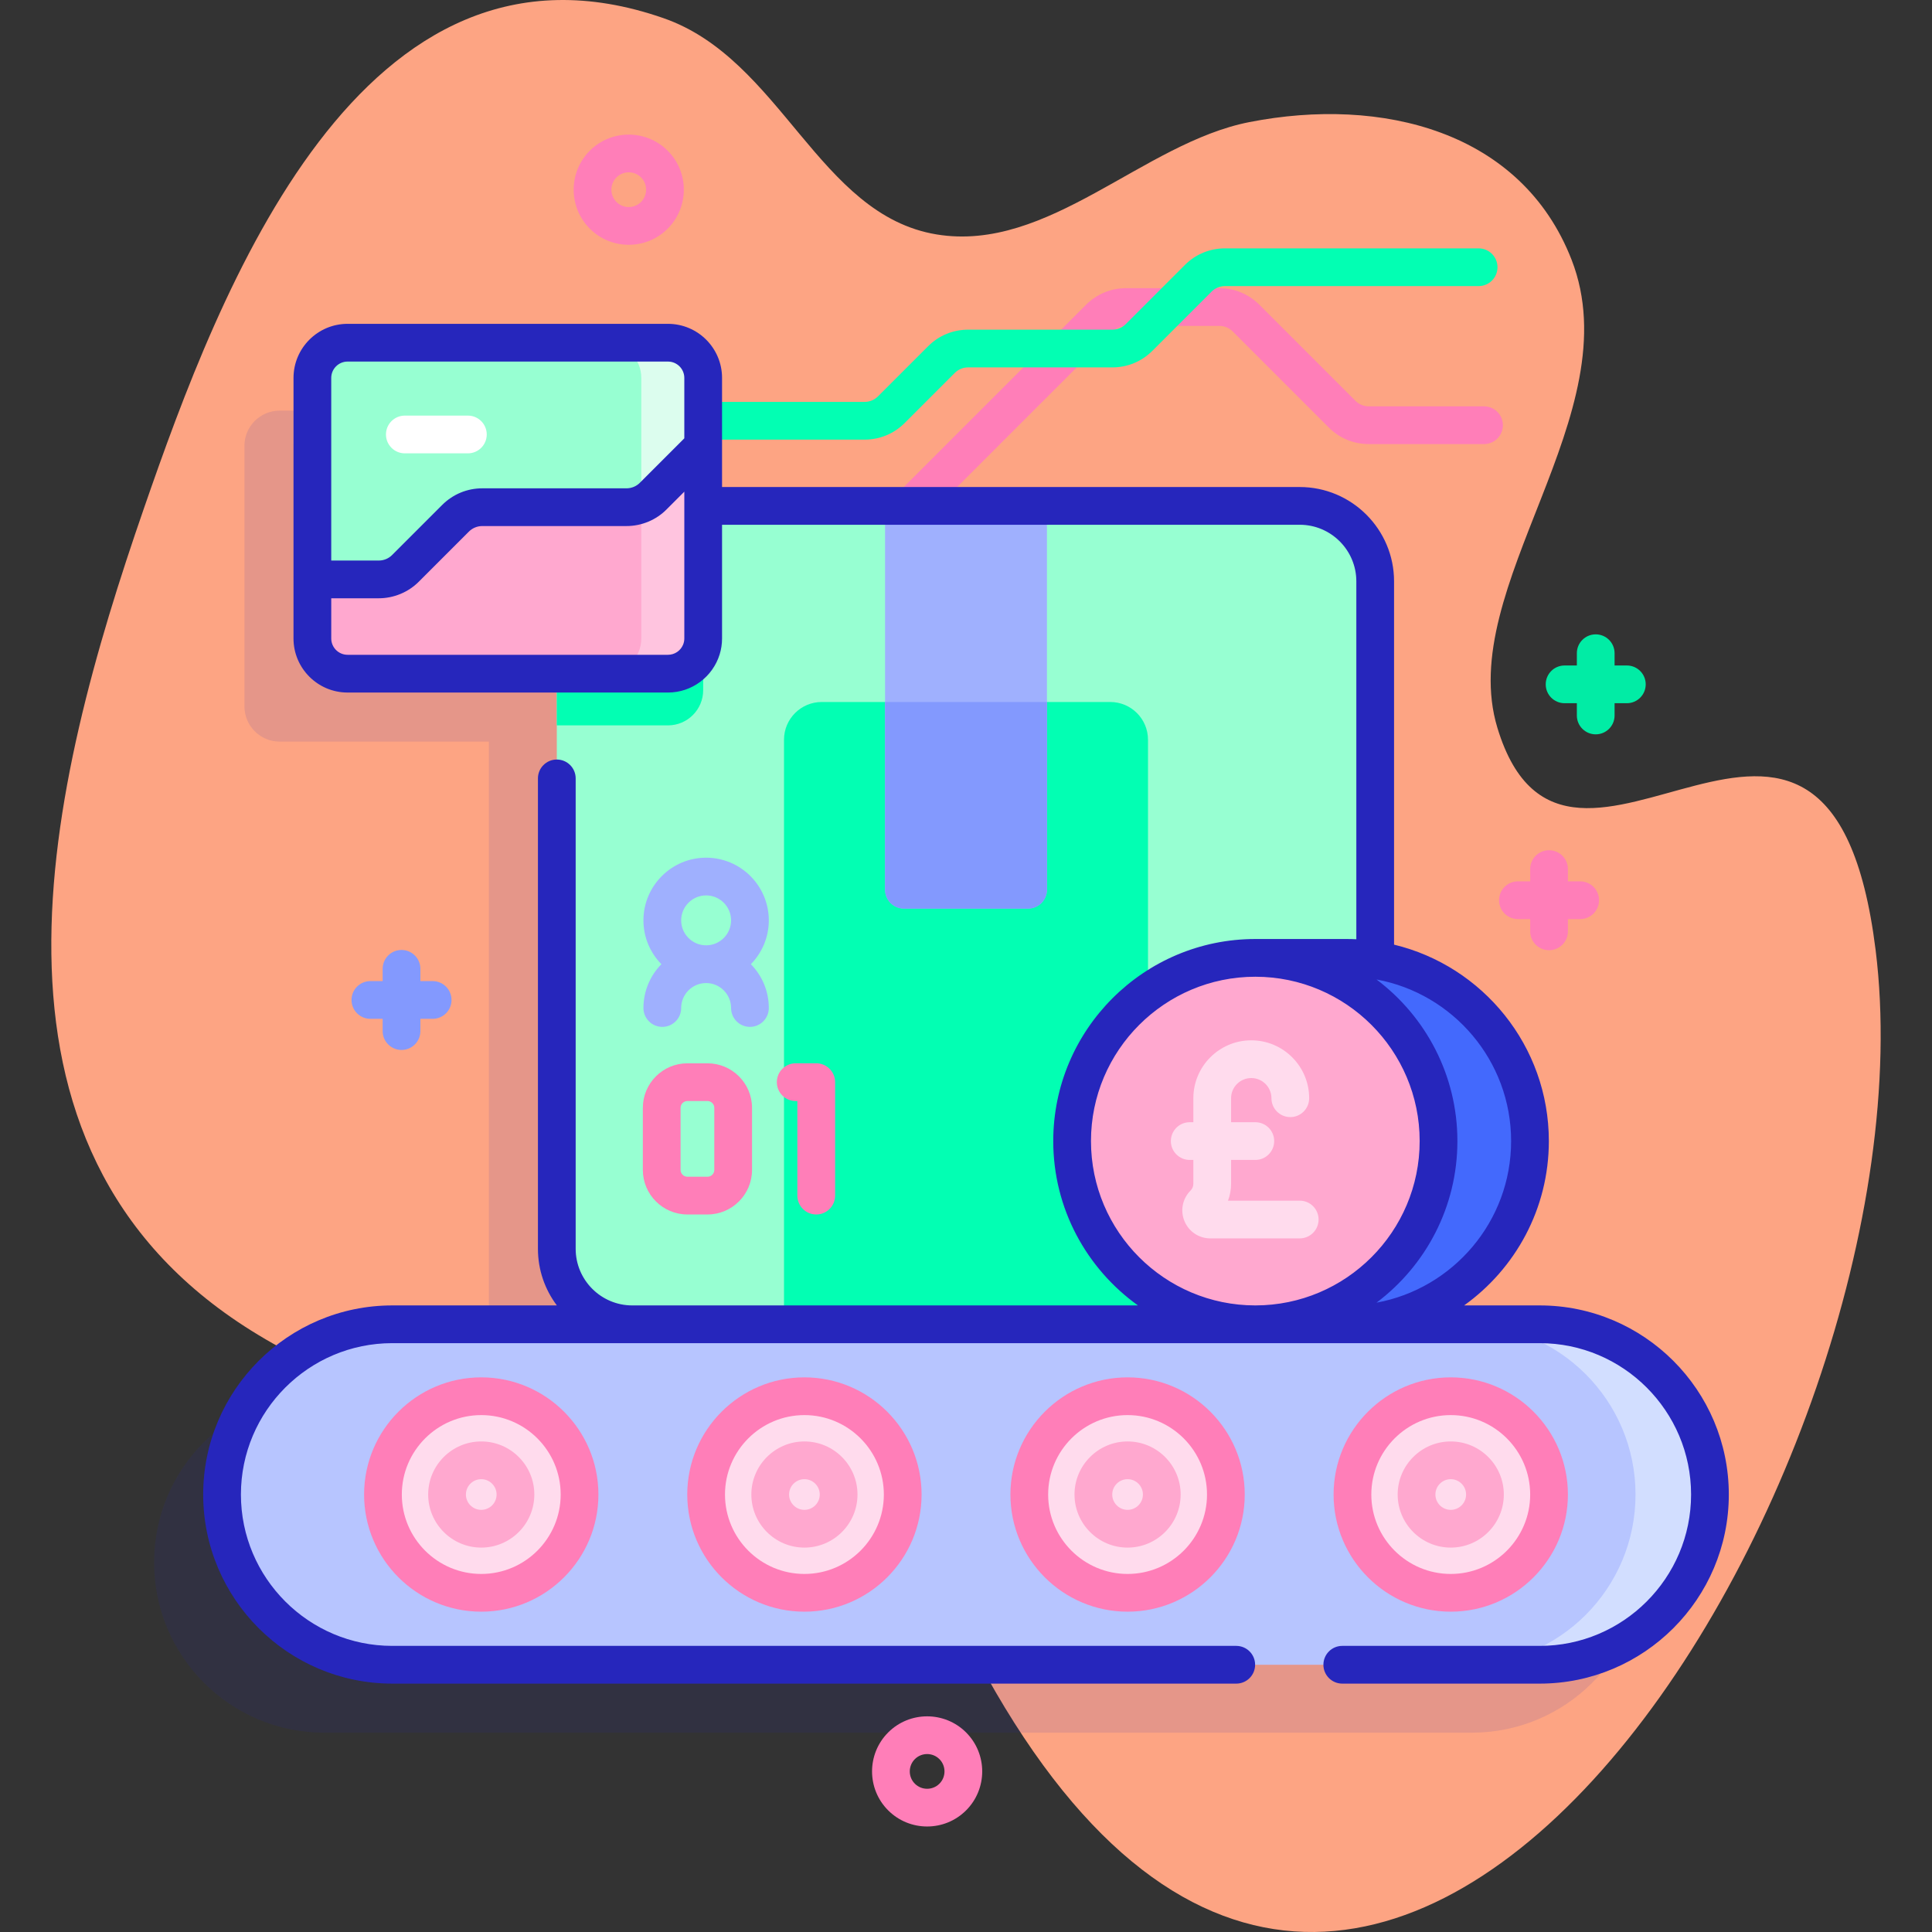 <svg id="Capa_1" enable-background="new 0 0 512 512" height="512" viewBox="0 0 512 512" width="512" xmlns="http://www.w3.org/2000/svg" xmlns:xlink="http://www.w3.org/1999/xlink"><rect x="0" y="0" width="512" height="512" fill="#333333" stroke="none"/><linearGradient id="SVGID_1_" gradientUnits="userSpaceOnUse" x1="434.539" x2="217.539" y1="47.347" y2="295.347"><stop offset="0" stop-color="#c7d3ff"/><stop offset=".593" stop-color="#e7d8f5"/><stop offset=".997" stop-color="#ffdbed"/></linearGradient><path d="m38.145 134.71c19.974-57.707 57.562-157.818 137.712-129.893 31.204 10.872 41.003 52.164 72.37 57.311 29.626 4.861 54.704-24.255 82.89-29.776 35.014-6.859 72.067 2.317 85.37 36.48 15.916 40.874-30.997 86.737-19.655 124.062 18.708 61.564 87.863-40.471 100.229 58.88 17.304 139.025-136.801 386.519-240.619 182.998-52.643-103.199-107.815-30.825-189.876-82.161-77.922-48.747-53.805-144.567-28.421-217.901z" fill="#fda483"/><path d="m390.041 368.949h-63.555c7.131-.016 13.366-3.774 16.894-9.402 12.031-8.837 19.845-23.078 19.845-39.15 0-14.663-6.51-27.798-16.785-36.7v-111.625c0-11.05-8.95-20-20-20h-158.09v-33.921c0-5.15-4.18-9.33-9.33-9.33h-84.91c-5.15 0-9.33 4.18-9.33 9.33v69.05c0 5.15 4.18 9.33 9.33 9.33h55.45v152.421c0 11.024 8.926 19.972 19.954 19.998h-63.555c-24.916 0-45.114 20.198-45.114 45.114 0 24.916 20.198 45.114 45.114 45.114h304.083c24.916 0 45.114-20.198 45.114-45.114-.001-24.917-20.199-45.115-45.115-45.115z" fill="#2626bc" opacity=".11"/><path d="m408.041 441.177h-304.082c-24.916 0-45.114-20.198-45.114-45.114 0-24.916 20.198-45.114 45.114-45.114h304.083c24.916 0 45.114 20.198 45.114 45.114-.001 24.916-20.199 45.114-45.115 45.114z" fill="#b7c5ff"/><path d="m453.15 396.062c0 12.46-5.05 23.74-13.21 31.91-8.16 8.16-19.44 13.21-31.9 13.21h-19.72c12.46 0 23.73-5.05 31.9-13.21 8.16-8.17 13.21-19.45 13.21-31.91 0-24.91-20.2-45.11-45.11-45.11h19.72c24.92 0 45.11 20.2 45.11 45.11z" fill="#d2deff"/><g fill="#ffdbed"><circle cx="384.463" cy="396.063" r="26.05"/><circle cx="298.821" cy="396.063" r="26.05"/><circle cx="213.179" cy="396.063" r="26.05"/><circle cx="127.537" cy="396.063" r="26.05"/></g><path d="m364.44 154.072v176.88c0 11.04-8.95 20-20 20h-176.88c-11.05 0-20-8.96-20-20v-176.88c0-11.05 8.95-20 20-20h176.88c11.05 0 20 8.95 20 20z" fill="#97ffd2"/><path d="m186.35 134.072v48.83c0 5.15-4.18 9.33-9.33 9.33h-29.46v-38.16c0-11.05 8.95-20 20-20z" fill="#02ffb3"/><path d="m304.23 350.95h-96.46v-154.914c0-5.523 4.477-10 10-10h76.46c5.523 0 10 4.477 10 10z" fill="#02ffb3"/><path d="m277.45 134.068v101.71c0 2.76-2.24 5-5 5h-32.9c-2.76 0-5-2.24-5-5v-101.71z" fill="#9fb0fe"/><path d="m277.45 186.038v49.74c0 2.76-2.24 5-5 5h-32.9c-2.76 0-5-2.24-5-5v-49.74z" fill="#8399fe"/><path d="m186.35 100.151v69.05c0 5.15-4.18 9.33-9.33 9.33h-84.91c-5.15 0-9.33-4.18-9.33-9.33v-69.05c0-5.15 4.18-9.33 9.33-9.33h84.91c5.15 0 9.33 4.179 9.33 9.33z" fill="#97ffd2"/><path d="m123.992 120.14h-16.707c-2.762 0-5-2.239-5-5s2.238-5 5-5h16.707c2.762 0 5 2.239 5 5s-2.239 5-5 5z" fill="#fff"/><path d="m186.35 100.151v69.05c0 5.15-4.18 9.33-9.33 9.33h-16.4c5.15 0 9.33-4.18 9.33-9.33v-69.05c0-5.15-4.18-9.33-9.33-9.33h16.4c5.15 0 9.33 4.179 9.33 9.33z" fill="#dcfdee"/><path d="m186.35 118.23v50.97c0 5.15-4.18 9.33-9.33 9.33h-84.91c-5.15 0-9.33-4.18-9.33-9.33v-15.65h17.6c2.65 0 5.2-1.05 7.07-2.93l13.28-13.28c1.88-1.87 4.42-2.93 7.08-2.93h38.22c1.36 0 2.69-.28 3.92-.8 1.17-.5 2.24-1.21 3.15-2.13z" fill="#ffa8cf"/><path d="m186.35 118.23v50.97c0 5.15-4.18 9.33-9.33 9.33h-16.4c5.15 0 9.33-4.18 9.33-9.33v-35.59c1.17-.5 2.24-1.21 3.15-2.13z" fill="#ffc4df"/><path d="m356.909 350.95c26.815 0 48.552-21.737 48.552-48.552s-21.737-48.552-48.552-48.552h-24.235v97.104z" fill="#4369fd"/><circle cx="332.673" cy="302.397" fill="#ffa8cf" r="48.552"/><path d="m245.7 484.038c-3.739 0-7.479-1.424-10.325-4.271-5.694-5.693-5.694-14.957 0-20.65 5.693-5.693 14.957-5.693 20.65 0 5.694 5.693 5.694 14.957 0 20.65-2.846 2.847-6.586 4.271-10.325 4.271zm0-19.196c-1.179 0-2.357.449-3.255 1.346-1.794 1.795-1.794 4.715 0 6.51 1.795 1.793 4.715 1.793 6.51 0 1.794-1.795 1.794-4.715 0-6.51-.897-.897-2.076-1.346-3.255-1.346z" fill="#ff7eb8"/><path d="m166.624 64.87c-3.9 0-7.568-1.52-10.326-4.278-5.693-5.693-5.693-14.957.001-20.65 5.693-5.693 14.957-5.693 20.65 0 5.694 5.693 5.694 14.957 0 20.65h.001c-.001 0-.001 0-.001 0-2.758 2.759-6.425 4.278-10.325 4.278zm0-19.204c-1.179 0-2.357.449-3.255 1.346-1.794 1.795-1.794 4.715 0 6.51.87.869 2.025 1.349 3.255 1.349s2.385-.479 3.254-1.349h.001c1.794-1.795 1.794-4.715 0-6.51-.898-.897-2.076-1.346-3.255-1.346z" fill="#ff7eb8"/><path d="m418.763 233.569h-3.25v-3.25c0-2.762-2.238-5-5-5s-5 2.238-5 5v3.25h-3.25c-2.762 0-5 2.238-5 5s2.238 5 5 5h3.25v3.25c0 2.762 2.238 5 5 5s5-2.238 5-5v-3.25h3.25c2.762 0 5-2.238 5-5s-2.239-5-5-5z" fill="#ff7eb8"/><path d="m114.658 260h-3.25v-3.25c0-2.762-2.238-5-5-5s-5 2.238-5 5v3.25h-3.25c-2.762 0-5 2.238-5 5s2.238 5 5 5h3.25v3.25c0 2.762 2.238 5 5 5s5-2.238 5-5v-3.25h3.25c2.762 0 5-2.238 5-5s-2.238-5-5-5z" fill="#8399fe"/><path d="m431.131 176.359h-3.25v-3.25c0-2.762-2.238-5-5-5s-5 2.238-5 5v3.25h-3.25c-2.762 0-5 2.238-5 5s2.238 5 5 5h3.25v3.25c0 2.762 2.238 5 5 5s5-2.238 5-5v-3.25h3.25c2.762 0 5-2.238 5-5s-2.238-5-5-5z" fill="#01eca5"/><path d="m242.127 138.521c-1.279 0-2.56-.488-3.535-1.465-1.953-1.952-1.953-5.118 0-7.07l49.224-49.224c2.833-2.833 6.6-4.394 10.606-4.394h24.715c4.007 0 7.773 1.561 10.606 4.394l25.461 25.461c.944.944 2.2 1.464 3.536 1.464h30.539c2.762 0 5 2.238 5 5s-2.238 5-5 5h-30.539c-4.009 0-7.775-1.561-10.607-4.395l-25.46-25.46c-.944-.944-2.2-1.464-3.536-1.464h-24.715c-1.336 0-2.592.52-3.536 1.464l-49.224 49.224c-.975.977-2.256 1.465-3.535 1.465z" fill="#ff7eb8"/><path d="m229.137 116.505h-41.304c-2.762 0-5-2.238-5-5s2.238-5 5-5h41.304c1.336 0 2.591-.521 3.535-1.464l13.282-13.282c2.831-2.833 6.599-4.394 10.606-4.394h38.227c1.336 0 2.592-.52 3.536-1.464l15.689-15.689c2.833-2.833 6.6-4.394 10.605-4.394h67.235c2.762 0 5 2.238 5 5s-2.238 5-5 5h-67.235c-1.315 0-2.604.534-3.535 1.464l-15.689 15.689c-2.833 2.833-6.6 4.394-10.606 4.394h-38.227c-1.336 0-2.591.521-3.535 1.464l-13.282 13.282c-2.831 2.833-6.598 4.394-10.606 4.394z" fill="#02ffb3"/><path d="m384.463 410.129c-7.756 0-14.066-6.31-14.066-14.065s6.311-14.066 14.066-14.066 14.065 6.311 14.065 14.066-6.309 14.065-14.065 14.065zm0-18.132c-2.242 0-4.066 1.824-4.066 4.066 0 2.241 1.824 4.065 4.066 4.065 2.241 0 4.065-1.824 4.065-4.065 0-2.242-1.824-4.066-4.065-4.066z" fill="#ffa8cf"/><path d="m384.463 427.112c-17.121 0-31.05-13.929-31.05-31.049 0-17.121 13.929-31.05 31.05-31.05s31.05 13.929 31.05 31.05-13.929 31.049-31.05 31.049zm0-52.098c-11.606 0-21.05 9.443-21.05 21.05s9.443 21.049 21.05 21.049 21.05-9.442 21.05-21.049-9.444-21.05-21.05-21.05z" fill="#ff7eb8"/><path d="m298.821 410.129c-7.756 0-14.066-6.31-14.066-14.065s6.311-14.066 14.066-14.066 14.065 6.311 14.065 14.066-6.309 14.065-14.065 14.065zm0-18.132c-2.242 0-4.066 1.824-4.066 4.066 0 2.241 1.824 4.065 4.066 4.065 2.241 0 4.065-1.824 4.065-4.065.001-2.242-1.823-4.066-4.065-4.066z" fill="#ffa8cf"/><path d="m298.821 427.112c-17.121 0-31.05-13.929-31.05-31.049 0-17.121 13.929-31.05 31.05-31.05 17.12 0 31.049 13.929 31.049 31.05s-13.929 31.049-31.049 31.049zm0-52.098c-11.606 0-21.05 9.443-21.05 21.05s9.443 21.049 21.05 21.049 21.049-9.442 21.049-21.049-9.442-21.05-21.049-21.05z" fill="#ff7eb8"/><path d="m213.179 410.129c-7.756 0-14.065-6.31-14.065-14.065s6.31-14.066 14.065-14.066 14.066 6.311 14.066 14.066-6.31 14.065-14.066 14.065zm0-18.132c-2.241 0-4.065 1.824-4.065 4.066 0 2.241 1.824 4.065 4.065 4.065 2.242 0 4.066-1.824 4.066-4.065 0-2.242-1.824-4.066-4.066-4.066z" fill="#ffa8cf"/><path d="m213.179 427.112c-17.12 0-31.049-13.929-31.049-31.049 0-17.121 13.929-31.05 31.049-31.05 17.121 0 31.05 13.929 31.05 31.05s-13.929 31.049-31.05 31.049zm0-52.098c-11.606 0-21.049 9.443-21.049 21.05s9.442 21.049 21.049 21.049 21.05-9.442 21.05-21.049-9.444-21.05-21.05-21.05z" fill="#ff7eb8"/><path d="m127.537 410.129c-7.756 0-14.065-6.31-14.065-14.065s6.31-14.066 14.065-14.066 14.066 6.311 14.066 14.066-6.31 14.065-14.066 14.065zm0-18.132c-2.241 0-4.065 1.824-4.065 4.066 0 2.241 1.824 4.065 4.065 4.065 2.242 0 4.066-1.824 4.066-4.065.001-2.242-1.824-4.066-4.066-4.066z" fill="#ffa8cf"/><path d="m127.537 427.112c-17.121 0-31.05-13.929-31.05-31.049 0-17.121 13.929-31.05 31.05-31.05s31.05 13.929 31.05 31.05-13.929 31.049-31.05 31.049zm0-52.098c-11.606 0-21.05 9.443-21.05 21.05s9.443 21.049 21.05 21.049 21.05-9.442 21.05-21.049-9.443-21.05-21.05-21.05z" fill="#ff7eb8"/><path d="m187.495 321.848h-5.332c-6.508 0-11.803-5.294-11.803-11.802v-16.457c0-6.508 5.295-11.803 11.803-11.803h5.332c6.508 0 11.802 5.295 11.802 11.803v16.457c0 6.508-5.294 11.802-11.802 11.802zm-5.332-30.062c-.994 0-1.803.809-1.803 1.803v16.457c0 .993.809 1.802 1.803 1.802h5.332c.993 0 1.802-.809 1.802-1.802v-16.457c0-.994-.809-1.803-1.802-1.803z" fill="#ff7eb8"/><path d="m216.312 321.848c-2.762 0-5-2.238-5-5v-25.062h-.444c-2.762 0-5-2.238-5-5s2.238-5 5-5h5.444c2.762 0 5 2.238 5 5v30.062c0 2.761-2.239 5-5 5z" fill="#ff7eb8"/><path d="m408.041 345.949h-20.029c13.576-9.724 22.449-25.616 22.449-43.552 0-25.212-17.519-46.397-41.02-52.056v-96.274c0-13.785-11.215-25-25-25h-153.09v-28.916c0-7.902-6.429-14.331-14.33-14.331h-84.908c-7.901 0-14.33 6.429-14.33 14.331l-.003 69.049c0 7.901 6.429 14.33 14.33 14.33h84.91c6.42 0 11.868-4.244 13.685-10.074.42-1.346.646-2.776.646-4.259v-30.13h153.09c8.271 0 15 6.729 15 15v94.843c-.84-.039-1.684-.064-2.533-.064h-24.234c-29.529 0-53.553 24.023-53.553 53.552 0 17.936 8.872 33.828 22.449 43.552h-134.011c-8.271 0-15-6.729-15-15v-124.669c0-2.762-2.238-5-5-5s-5 2.238-5 5v124.668c0 5.624 1.868 10.819 5.014 15h-43.613c-27.633 0-50.113 22.481-50.113 50.114s22.48 50.113 50.113 50.113h223.658c2.762 0 5-2.238 5-5s-2.238-5-5-5h-223.659c-22.118 0-40.113-17.995-40.113-40.114 0-22.118 17.995-40.113 40.113-40.113h304.082c22.118 0 40.113 17.995 40.113 40.114 0 22.118-17.995 40.113-40.113 40.113h-52.324c-2.762 0-5 2.238-5 5s2.238 5 5 5h52.324c27.633 0 50.113-22.481 50.113-50.114s-22.48-50.113-50.113-50.113zm-226.69-176.749c0 .596-.121 1.164-.34 1.681-.658 1.554-2.198 2.646-3.989 2.646h-84.909c-2.388 0-4.33-1.942-4.33-4.33v-10.646h12.597c3.962 0 7.831-1.604 10.605-4.395l13.271-13.271c.956-.951 2.218-1.475 3.554-1.475h38.22c2.02 0 3.994-.402 5.885-1.203 1.797-.768 3.392-1.849 4.721-3.192l4.715-4.714zm-89.238-73.38h84.908c2.388 0 4.33 1.943 4.33 4.331v16.008l-11.806 11.805c-.434.438-.959.792-1.545 1.042-.635.269-1.298.405-1.971.405h-38.22c-3.997 0-7.764 1.558-10.615 4.395l-13.29 13.289c-.92.926-2.205 1.456-3.525 1.456h-12.596v-48.399c0-2.388 1.943-4.332 4.33-4.332zm308.348 206.577c0 21.323-15.408 39.103-35.671 42.824 13.007-9.779 21.436-25.335 21.436-42.824s-8.429-33.044-21.436-42.824c20.263 3.722 35.671 21.502 35.671 42.824zm-111.34 0c0-24.015 19.538-43.552 43.553-43.552s43.552 19.537 43.552 43.552-19.537 43.552-43.552 43.552-43.553-19.537-43.553-43.552z" fill="#2626bc"/><path d="m344.441 318.187h-19.008c.537-1.411.818-2.924.818-4.479v-6.311h6.422c2.762 0 5-2.238 5-5s-2.238-5-5-5h-6.422v-6.355c0-2.948 2.398-5.347 5.347-5.347s5.347 2.398 5.347 5.347c0 2.762 2.238 5 5 5s5-2.238 5-5c0-8.462-6.885-15.347-15.347-15.347s-15.347 6.885-15.347 15.347v6.355h-.962c-2.762 0-5 2.238-5 5s2.238 5 5 5h.962v6.311c0 .685-.267 1.328-.75 1.813-2.13 2.129-2.762 5.304-1.609 8.086s3.844 4.58 6.855 4.58h23.693c2.762 0 5-2.238 5-5s-2.237-5-4.999-5z" fill="#ffdbed"/><path d="m203.743 243.907c0-9.16-7.453-16.613-16.613-16.613s-16.613 7.453-16.613 16.613c0 4.518 1.818 8.615 4.755 11.613-2.937 2.998-4.755 7.095-4.755 11.613 0 2.762 2.238 5 5 5s5-2.238 5-5c0-3.646 2.967-6.613 6.613-6.613s6.613 2.967 6.613 6.613c0 2.762 2.238 5 5 5s5-2.238 5-5c0-4.518-1.818-8.615-4.755-11.613 2.937-2.998 4.755-7.095 4.755-11.613zm-16.613-6.613c3.646 0 6.613 2.967 6.613 6.613s-2.967 6.613-6.613 6.613-6.613-2.967-6.613-6.613 2.966-6.613 6.613-6.613z" fill="#9fb0fe"/></svg>
